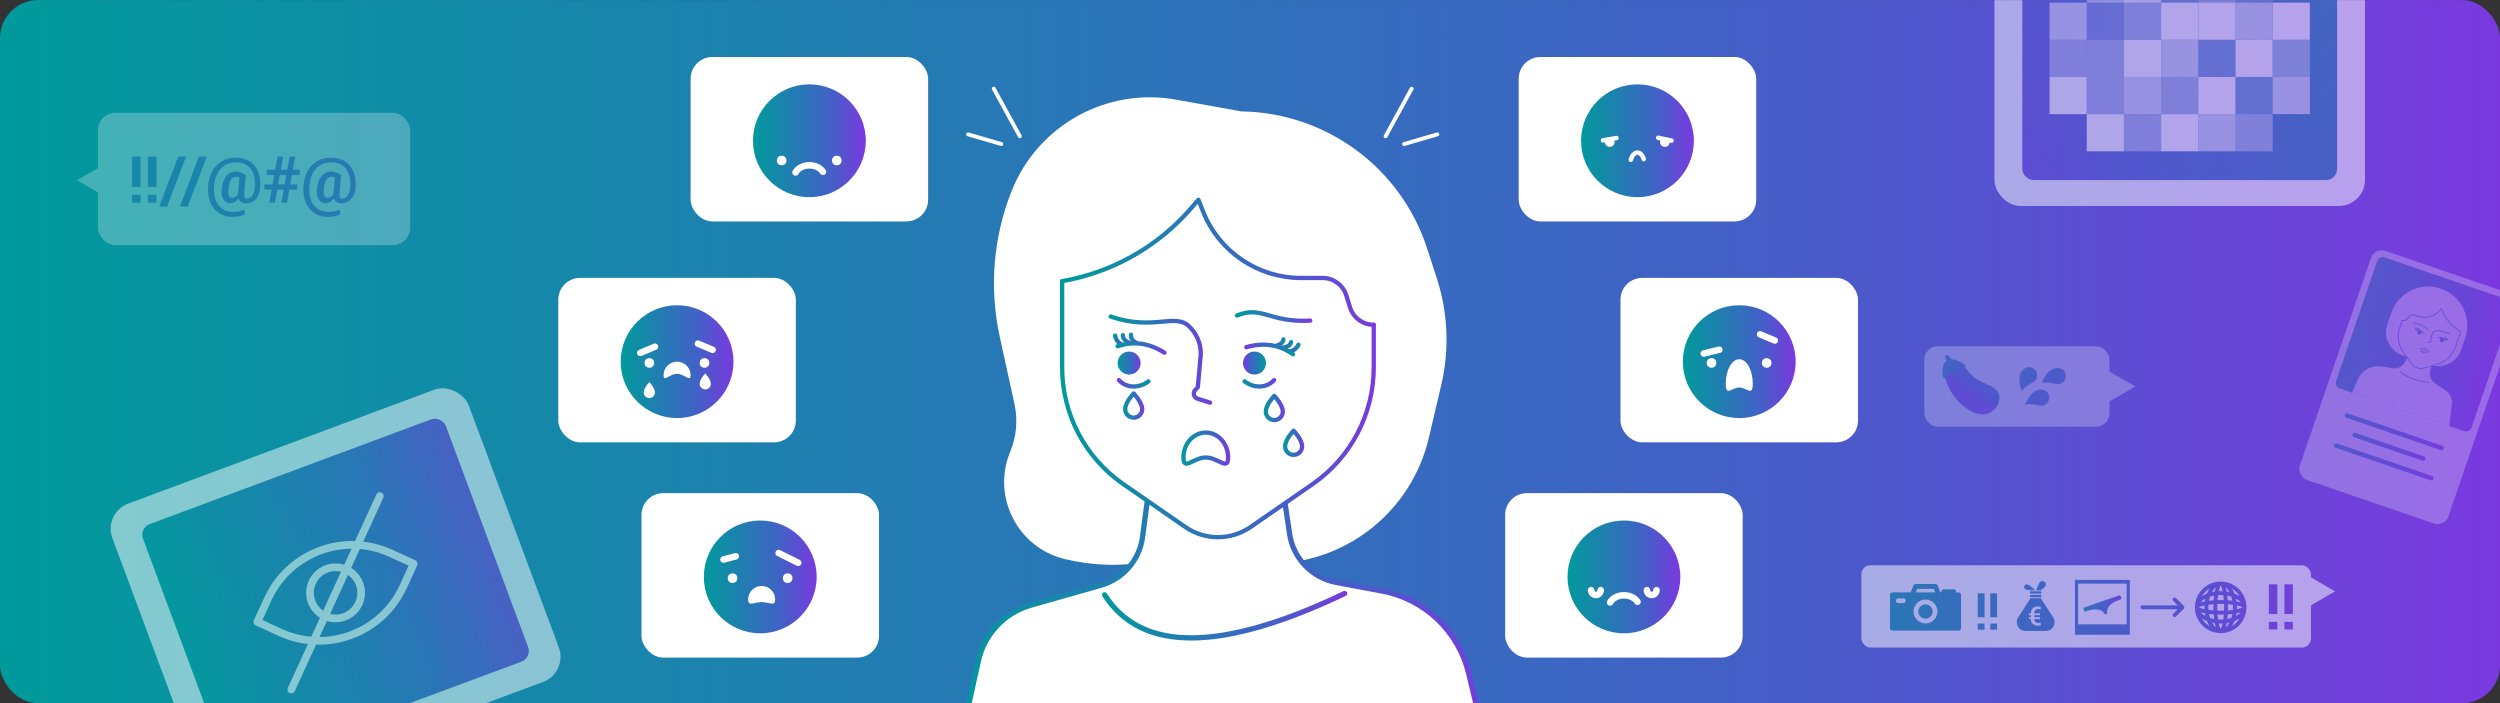 <?xml version="1.0" encoding="UTF-8"?>
<svg id="Text" xmlns="http://www.w3.org/2000/svg" xmlns:xlink="http://www.w3.org/1999/xlink" viewBox="0 0 1915.12 538.68">
  <rect x="0" y="0" width="1915.12" height="538.68" fill="#333333" stroke="none"/>
  <defs>
    <style>
      .cls-1 {
        stroke: url(#linear-gradient-42);
      }

      .cls-1, .cls-2, .cls-3, .cls-4, .cls-5, .cls-6, .cls-7, .cls-8, .cls-9, .cls-10, .cls-11, .cls-12, .cls-13, .cls-14, .cls-15, .cls-16, .cls-17, .cls-18, .cls-19, .cls-20, .cls-21, .cls-22, .cls-23, .cls-24, .cls-25, .cls-26, .cls-27, .cls-28, .cls-29, .cls-30, .cls-31, .cls-32, .cls-33, .cls-34, .cls-35, .cls-36, .cls-37, .cls-38, .cls-39, .cls-40, .cls-41, .cls-42, .cls-43, .cls-44 {
        stroke-linecap: round;
      }

      .cls-1, .cls-2, .cls-3, .cls-4, .cls-5, .cls-6, .cls-8, .cls-9, .cls-10, .cls-11, .cls-12, .cls-13, .cls-14, .cls-15, .cls-16, .cls-17, .cls-18, .cls-19, .cls-20, .cls-21, .cls-22, .cls-23, .cls-24, .cls-25, .cls-26, .cls-27, .cls-28, .cls-29, .cls-30, .cls-31, .cls-32, .cls-33, .cls-34, .cls-35, .cls-36, .cls-37, .cls-39, .cls-40, .cls-41, .cls-42, .cls-43, .cls-44 {
        fill: none;
      }

      .cls-1, .cls-2, .cls-3, .cls-4, .cls-5, .cls-7, .cls-8, .cls-9, .cls-10, .cls-11, .cls-12, .cls-13, .cls-15, .cls-16, .cls-18, .cls-19, .cls-20, .cls-21, .cls-22, .cls-23, .cls-26, .cls-28, .cls-31, .cls-32, .cls-33, .cls-34, .cls-35, .cls-36, .cls-37, .cls-38, .cls-39, .cls-42, .cls-43, .cls-44 {
        stroke-miterlimit: 10;
      }

      .cls-1, .cls-3, .cls-4, .cls-8, .cls-15, .cls-16, .cls-17, .cls-25, .cls-26, .cls-28, .cls-32, .cls-33, .cls-34, .cls-35, .cls-39, .cls-41, .cls-42 {
        stroke-width: 3.29px;
      }

      .cls-45 {
        fill: url(#linear-gradient-61);
      }

      .cls-46 {
        fill: url(#linear-gradient-65);
      }

      .cls-47 {
        fill: url(#linear-gradient-69);
      }

      .cls-48 {
        fill: url(#linear-gradient-53);
      }

      .cls-2 {
        stroke: url(#linear-gradient-19);
      }

      .cls-2, .cls-5, .cls-9, .cls-10, .cls-11, .cls-12, .cls-18, .cls-19, .cls-20, .cls-21, .cls-31, .cls-36, .cls-43, .cls-44 {
        stroke-width: .62px;
      }

      .cls-49 {
        fill: url(#linear-gradient-70);
      }

      .cls-50 {
        fill: url(#linear-gradient-60);
      }

      .cls-51 {
        fill: url(#linear-gradient-2);
      }

      .cls-52 {
        fill: url(#linear-gradient-64);
      }

      .cls-3 {
        stroke: url(#linear-gradient-37);
      }

      .cls-53 {
        fill: url(#linear-gradient-56);
      }

      .cls-4 {
        stroke: url(#linear-gradient-44);
      }

      .cls-54 {
        fill: url(#linear-gradient-68);
      }

      .cls-5 {
        stroke: url(#linear-gradient-9);
      }

      .cls-6 {
        stroke: url(#linear-gradient-25);
      }

      .cls-6, .cls-14, .cls-17, .cls-24, .cls-25, .cls-27, .cls-29, .cls-30, .cls-40, .cls-41 {
        stroke-linejoin: round;
      }

      .cls-6, .cls-30, .cls-40 {
        stroke-width: 3.46px;
      }

      .cls-55 {
        fill: url(#linear-gradient-75);
      }

      .cls-56 {
        fill: url(#linear-gradient-55);
      }

      .cls-7 {
        stroke: url(#linear-gradient-28);
      }

      .cls-7, .cls-57, .cls-58, .cls-59, .cls-60, .cls-38 {
        fill: #fff;
      }

      .cls-7, .cls-22 {
        stroke-width: 4.04px;
      }

      .cls-61 {
        fill: url(#linear-gradient-52);
      }

      .cls-8 {
        stroke: url(#linear-gradient-35);
      }

      .cls-62, .cls-59 {
        opacity: .25;
      }

      .cls-58, .cls-63 {
        opacity: .5;
      }

      .cls-64 {
        fill: url(#linear-gradient-58);
      }

      .cls-65 {
        fill: url(#linear-gradient-74);
      }

      .cls-9 {
        stroke: url(#linear-gradient-12);
      }

      .cls-66 {
        fill: url(#linear-gradient-72);
      }

      .cls-67 {
        fill: url(#linear-gradient-4);
      }

      .cls-10 {
        stroke: url(#linear-gradient-10);
      }

      .cls-11 {
        stroke: url(#linear-gradient-8);
      }

      .cls-68 {
        fill: url(#linear-gradient-76);
      }

      .cls-12 {
        stroke: url(#linear-gradient-20);
      }

      .cls-13 {
        stroke-width: 5px;
      }

      .cls-13, .cls-14, .cls-24, .cls-37 {
        stroke: #fff;
      }

      .cls-14 {
        stroke-width: 3px;
      }

      .cls-15 {
        stroke: url(#linear-gradient-45);
      }

      .cls-69 {
        fill: url(#linear-gradient-73);
      }

      .cls-16 {
        stroke: url(#linear-gradient-33);
      }

      .cls-70 {
        fill: url(#linear-gradient-71);
      }

      .cls-17 {
        stroke: url(#linear-gradient-48);
      }

      .cls-71 {
        fill: url(#linear-gradient-3);
      }

      .cls-72 {
        clip-path: url(#clippath-1);
      }

      .cls-73 {
        fill: url(#linear-gradient-5);
      }

      .cls-18 {
        stroke: url(#linear-gradient-15);
      }

      .cls-74 {
        fill: url(#linear-gradient-38);
      }

      .cls-19 {
        stroke: url(#linear-gradient-17);
      }

      .cls-20 {
        stroke: url(#linear-gradient-14);
      }

      .cls-75 {
        fill: url(#linear-gradient-54);
      }

      .cls-21 {
        stroke: url(#linear-gradient-21);
      }

      .cls-22 {
        stroke: url(#linear-gradient-49);
      }

      .cls-23 {
        stroke: url(#linear-gradient-7);
        stroke-width: .6px;
      }

      .cls-76 {
        fill: url(#linear-gradient-79);
      }

      .cls-77 {
        fill: url(#linear-gradient-78);
      }

      .cls-78 {
        fill: url(#linear-gradient-51);
      }

      .cls-24 {
        stroke-width: 5.88px;
      }

      .cls-79 {
        fill: url(#linear-gradient-66);
      }

      .cls-80 {
        fill: url(#linear-gradient-57);
      }

      .cls-81 {
        fill: url(#linear-gradient-77);
      }

      .cls-25 {
        stroke: url(#linear-gradient-47);
      }

      .cls-26 {
        stroke: url(#linear-gradient-31);
      }

      .cls-27 {
        stroke: url(#linear-gradient-43);
        stroke-width: 3.29px;
      }

      .cls-28 {
        stroke: url(#linear-gradient-29);
      }

      .cls-29 {
        stroke: url(#linear-gradient-23);
        stroke-width: .62px;
      }

      .cls-30 {
        stroke: url(#linear-gradient-26);
      }

      .cls-82 {
        fill: url(#linear-gradient-62);
      }

      .cls-60 {
        opacity: .75;
      }

      .cls-31 {
        stroke: url(#linear-gradient-18);
      }

      .cls-32 {
        stroke: url(#linear-gradient-41);
      }

      .cls-83 {
        fill: url(#linear-gradient-67);
      }

      .cls-84 {
        fill: url(#linear-gradient-50);
      }

      .cls-33 {
        stroke: url(#linear-gradient-39);
      }

      .cls-85 {
        fill: url(#linear-gradient-59);
      }

      .cls-86 {
        fill: url(#linear-gradient-11);
      }

      .cls-87 {
        fill: url(#linear-gradient-80);
      }

      .cls-34 {
        stroke: url(#linear-gradient-30);
      }

      .cls-35 {
        stroke: url(#linear-gradient-36);
      }

      .cls-36 {
        stroke: url(#linear-gradient-13);
      }

      .cls-37 {
        stroke-width: 3.43px;
      }

      .cls-38 {
        stroke: url(#linear-gradient-6);
        stroke-width: .66px;
      }

      .cls-88 {
        fill: url(#linear-gradient-81);
      }

      .cls-39 {
        stroke: url(#linear-gradient-34);
      }

      .cls-40 {
        stroke: url(#linear-gradient-27);
      }

      .cls-89 {
        fill: url(#linear-gradient-32);
      }

      .cls-41 {
        stroke: url(#linear-gradient-46);
      }

      .cls-90 {
        fill: url(#linear-gradient-16);
      }

      .cls-42 {
        stroke: url(#linear-gradient-40);
      }

      .cls-43 {
        stroke: url(#linear-gradient-22);
      }

      .cls-91 {
        fill: url(#linear-gradient);
      }

      .cls-92 {
        clip-path: url(#clippath);
      }

      .cls-93 {
        fill: url(#linear-gradient-63);
      }

      .cls-44 {
        stroke: url(#linear-gradient-24);
      }
    </style>
    <linearGradient id="linear-gradient" x1="0" y1="269.37" x2="1915.12" y2="269.37" gradientUnits="userSpaceOnUse">
      <stop offset="0" stop-color="#019a9c"/>
      <stop offset=".68" stop-color="#4161c6"/>
      <stop offset="1" stop-color="#7a39df"/>
    </linearGradient>
    <clipPath id="clippath">
      <rect class="cls-91" x="0" y=".05" width="1915.12" height="538.63" rx="29.11" ry="29.11"/>
    </clipPath>
    <linearGradient id="linear-gradient-2" x1="-327.48" y1="-148.09" x2="-79.94" y2="-148.09" gradientTransform="translate(460.77 602.23)" xlink:href="#linear-gradient"/>
    <linearGradient id="linear-gradient-3" x1="840.08" y1="-25.31" x2="1228.46" y2="99.72" gradientTransform="translate(2717.13) rotate(-180) scale(1 -1)" xlink:href="#linear-gradient"/>
    <linearGradient id="linear-gradient-4" x1="2293.97" y1="211.17" x2="2403.7" y2="211.17" gradientTransform="translate(-491.7 52.65)" xlink:href="#linear-gradient"/>
    <linearGradient id="linear-gradient-5" x1="2293.97" y1="211.17" x2="2403.7" y2="211.17" gradientTransform="translate(-491.7 52.65)" xlink:href="#linear-gradient"/>
    <clipPath id="clippath-1">
      <rect class="cls-73" x="1802.28" y="210.77" width="109.72" height="106.11" rx="4.46" ry="4.46" transform="translate(185.78 -587.72) rotate(18.91)"/>
    </clipPath>
    <linearGradient id="linear-gradient-6" x1="2306.8" y1="248.17" x2="2390.87" y2="248.17" gradientTransform="translate(-296.44 -697.28) rotate(18.91)" xlink:href="#linear-gradient"/>
    <linearGradient id="linear-gradient-7" x1="2337.64" y1="237.95" x2="2362.1" y2="237.95" gradientTransform="translate(-296.44 -697.28) rotate(18.91)" gradientUnits="userSpaceOnUse">
      <stop offset="0" stop-color="#7a39df"/>
      <stop offset=".32" stop-color="#4161c6"/>
      <stop offset="1" stop-color="#019a9c"/>
    </linearGradient>
    <linearGradient id="linear-gradient-8" x1="5660.02" y1="201.98" x2="5661.88" y2="201.98" gradientTransform="translate(7295.14 1903.84) rotate(-161.09) scale(1 -1)" xlink:href="#linear-gradient"/>
    <linearGradient id="linear-gradient-9" x1="5661.13" y1="201.67" x2="5662.81" y2="201.67" gradientTransform="translate(7295.14 1903.84) rotate(-161.09) scale(1 -1)" xlink:href="#linear-gradient"/>
    <linearGradient id="linear-gradient-10" x1="5981.02" y1="-214.72" x2="5982.7" y2="-214.72" gradientTransform="translate(7659.02 1790.16) rotate(-167.23) scale(1 -1)" xlink:href="#linear-gradient"/>
    <linearGradient id="linear-gradient-11" x1="5662.65" y1="203.64" x2="5665.99" y2="203.64" gradientTransform="translate(7295.14 1903.84) rotate(-161.09) scale(1 -1)" xlink:href="#linear-gradient"/>
    <linearGradient id="linear-gradient-12" x1="5660.59" y1="202.46" x2="5668.06" y2="202.46" gradientTransform="translate(7295.14 1903.84) rotate(-161.09) scale(1 -1)" xlink:href="#linear-gradient"/>
    <linearGradient id="linear-gradient-13" x1="-1906.32" y1="201.98" x2="-1904.46" y2="201.98" gradientTransform="translate(3718.75 678.45) rotate(18.91)" xlink:href="#linear-gradient"/>
    <linearGradient id="linear-gradient-14" x1="-1905.21" y1="201.67" x2="-1903.53" y2="201.67" gradientTransform="translate(3718.75 678.45) rotate(18.91)" xlink:href="#linear-gradient"/>
    <linearGradient id="linear-gradient-15" x1="-1541.83" y1="595.39" x2="-1540.15" y2="595.39" gradientTransform="translate(3501.04 365.51) rotate(25.06)" xlink:href="#linear-gradient"/>
    <linearGradient id="linear-gradient-16" x1="-1903.69" y1="203.64" x2="-1900.35" y2="203.64" gradientTransform="translate(3718.75 678.45) rotate(18.91)" xlink:href="#linear-gradient"/>
    <linearGradient id="linear-gradient-17" x1="-1905.75" y1="202.46" x2="-1898.28" y2="202.46" gradientTransform="translate(3718.75 678.45) rotate(18.91)" xlink:href="#linear-gradient"/>
    <linearGradient id="linear-gradient-18" x1="5659.7" y1="202.85" x2="5674.52" y2="202.85" gradientTransform="translate(7295.14 1903.84) rotate(-161.09) scale(1 -1)" xlink:href="#linear-gradient"/>
    <linearGradient id="linear-gradient-19" x1="5677.03" y1="198.5" x2="5689.54" y2="198.5" gradientTransform="translate(7295.14 1903.84) rotate(-161.09) scale(1 -1)" xlink:href="#linear-gradient"/>
    <linearGradient id="linear-gradient-20" x1="-1971" y1="214.79" x2="-1963.27" y2="214.79" gradientTransform="translate(3788.01 702.18) rotate(18.91)" xlink:href="#linear-gradient"/>
    <linearGradient id="linear-gradient-21" x1="5673.42" y1="215.87" x2="5675.33" y2="215.87" gradientTransform="translate(7295.14 1903.84) rotate(-161.09) scale(1 -1)" xlink:href="#linear-gradient"/>
    <linearGradient id="linear-gradient-22" x1="5671.67" y1="216.81" x2="5677.34" y2="216.81" gradientTransform="translate(7295.14 1903.84) rotate(-161.09) scale(1 -1)" xlink:href="#linear-gradient"/>
    <linearGradient id="linear-gradient-23" x1="5652.44" y1="190.06" x2="5698.25" y2="190.06" gradientTransform="translate(7295.14 1903.84) rotate(-161.09) scale(1 -1)" xlink:href="#linear-gradient"/>
    <linearGradient id="linear-gradient-24" x1="5652.44" y1="211.36" x2="5698.25" y2="211.36" gradientTransform="translate(7295.14 1903.84) rotate(-161.09) scale(1 -1)" xlink:href="#linear-gradient"/>
    <linearGradient id="linear-gradient-25" x1="2308.61" y1="281.94" x2="2388.77" y2="281.94" gradientTransform="translate(-296.44 -697.28) rotate(18.91)" xlink:href="#linear-gradient"/>
    <linearGradient id="linear-gradient-26" x1="2308.61" y1="306.38" x2="2388.77" y2="306.38" gradientTransform="translate(-296.44 -697.28) rotate(18.91)" xlink:href="#linear-gradient"/>
    <linearGradient id="linear-gradient-27" x1="2319.21" y1="294.16" x2="2378.16" y2="294.16" gradientTransform="translate(-296.44 -697.28) rotate(18.91)" xlink:href="#linear-gradient"/>
    <linearGradient id="linear-gradient-28" x1="712.18" y1="510.99" x2="1153.82" y2="510.99" xlink:href="#linear-gradient"/>
    <linearGradient id="linear-gradient-29" x1="971.84" y1="295.05" x2="981.66" y2="295.05" gradientTransform="translate(-70.42 -164.73) rotate(7.83)" xlink:href="#linear-gradient"/>
    <linearGradient id="linear-gradient-30" x1="977.71" y1="293.37" x2="986.59" y2="293.37" gradientTransform="translate(-70.42 -164.73) rotate(7.83)" xlink:href="#linear-gradient"/>
    <linearGradient id="linear-gradient-31" x1="1338.93" y1="376.27" x2="1347.81" y2="376.27" gradientTransform="translate(-344.24 -429.98) rotate(13.97)" xlink:href="#linear-gradient"/>
    <linearGradient id="linear-gradient-32" x1="856.15" y1="278.12" x2="873.78" y2="278.12" xlink:href="#linear-gradient"/>
    <linearGradient id="linear-gradient-33" x1="974.85" y1="297.59" x2="1014.31" y2="297.59" gradientTransform="translate(-70.42 -164.73) rotate(7.83)" xlink:href="#linear-gradient"/>
    <linearGradient id="linear-gradient-34" x1="2541.51" y1="363.02" x2="2567.21" y2="363.02" gradientTransform="translate(3444.89 431.8) rotate(174.99)" xlink:href="#linear-gradient"/>
    <linearGradient id="linear-gradient-35" x1="2653.44" y1="292.7" x2="2663.26" y2="292.7" gradientTransform="translate(3663.12 376.87) rotate(-171.36) scale(1 -1)" xlink:href="#linear-gradient"/>
    <linearGradient id="linear-gradient-36" x1="2659.31" y1="291.03" x2="2668.19" y2="291.03" gradientTransform="translate(3663.12 376.87) rotate(-171.36) scale(1 -1)" xlink:href="#linear-gradient"/>
    <linearGradient id="linear-gradient-37" x1="3010.62" y1="193.89" x2="3019.5" y2="193.89" gradientTransform="translate(4000.9 200.15) rotate(-177.5) scale(1 -1)" xlink:href="#linear-gradient"/>
    <linearGradient id="linear-gradient-38" x1="2810.66" y1="278.12" x2="2828.3" y2="278.12" gradientTransform="translate(3780.49) rotate(-180) scale(1 -1)" xlink:href="#linear-gradient"/>
    <linearGradient id="linear-gradient-39" x1="2656.45" y1="295.24" x2="2695.92" y2="295.24" gradientTransform="translate(3663.12 376.87) rotate(-171.36) scale(1 -1)" xlink:href="#linear-gradient"/>
    <linearGradient id="linear-gradient-40" x1="2620.09" y1="369.9" x2="2645.79" y2="369.9" gradientTransform="translate(-1690.6 431.8) rotate(5.01) scale(1 -1)" xlink:href="#linear-gradient"/>
    <linearGradient id="linear-gradient-41" x1="849.21" y1="275.47" x2="928.6" y2="275.47" xlink:href="#linear-gradient"/>
    <linearGradient id="linear-gradient-42" x1="945.99" y1="242.49" x2="1005.36" y2="242.49" xlink:href="#linear-gradient"/>
    <linearGradient id="linear-gradient-43" x1="812" y1="200.91" x2="1053.99" y2="200.91" xlink:href="#linear-gradient"/>
    <linearGradient id="linear-gradient-44" x1="812" y1="313.43" x2="1053.99" y2="313.43" xlink:href="#linear-gradient"/>
    <linearGradient id="linear-gradient-45" x1="904.93" y1="343.26" x2="942.45" y2="343.26" xlink:href="#linear-gradient"/>
    <linearGradient id="linear-gradient-46" x1="968.02" y1="312.51" x2="984.33" y2="312.51" xlink:href="#linear-gradient"/>
    <linearGradient id="linear-gradient-47" x1="982.81" y1="339.18" x2="999.13" y2="339.18" xlink:href="#linear-gradient"/>
    <linearGradient id="linear-gradient-48" x1="860.3" y1="310.68" x2="876.62" y2="310.68" xlink:href="#linear-gradient"/>
    <linearGradient id="linear-gradient-49" x1="844.17" y1="471.66" x2="1032.04" y2="471.66" xlink:href="#linear-gradient"/>
    <linearGradient id="linear-gradient-50" x1="576.81" y1="107.83" x2="663.23" y2="107.83" xlink:href="#linear-gradient"/>
    <linearGradient id="linear-gradient-51" x1="1211.16" y1="107.83" x2="1297.58" y2="107.83" xlink:href="#linear-gradient"/>
    <linearGradient id="linear-gradient-52" x1="539.18" y1="441.94" x2="625.6" y2="441.94" xlink:href="#linear-gradient"/>
    <linearGradient id="linear-gradient-53" x1="475.45" y1="277.05" x2="561.88" y2="277.05" xlink:href="#linear-gradient"/>
    <linearGradient id="linear-gradient-54" x1="1289.14" y1="277.05" x2="1375.56" y2="277.05" xlink:href="#linear-gradient"/>
    <linearGradient id="linear-gradient-55" x1="1200.79" y1="441.94" x2="1287.21" y2="441.94" xlink:href="#linear-gradient"/>
    <linearGradient id="linear-gradient-56" x1="1429.1" y1="465.24" x2="1766.33" y2="465.24" xlink:href="#linear-gradient"/>
    <linearGradient id="linear-gradient-57" x1="1429.1" y1="465.24" x2="1766.33" y2="465.24" xlink:href="#linear-gradient"/>
    <linearGradient id="linear-gradient-58" x1="1429.1" y1="468.44" x2="1766.33" y2="468.44" xlink:href="#linear-gradient"/>
    <linearGradient id="linear-gradient-59" x1="1429.1" y1="468.44" x2="1766.33" y2="468.44" xlink:href="#linear-gradient"/>
    <linearGradient id="linear-gradient-60" x1="1429.1" y1="464.9" x2="1766.33" y2="464.9" xlink:href="#linear-gradient"/>
    <linearGradient id="linear-gradient-61" x1="1429.1" y1="464.9" x2="1766.33" y2="464.9" xlink:href="#linear-gradient"/>
    <linearGradient id="linear-gradient-62" x1="1429.1" y1="465.24" x2="1766.33" y2="465.24" xlink:href="#linear-gradient"/>
    <linearGradient id="linear-gradient-63" x1="1429.1" y1="465.24" x2="1766.33" y2="465.24" xlink:href="#linear-gradient"/>
    <linearGradient id="linear-gradient-64" x1="1431.77" y1="470.79" x2="1758.38" y2="470.79" xlink:href="#linear-gradient"/>
    <linearGradient id="linear-gradient-65" x1="1519.91" y1="456.59" x2="1620.99" y2="456.59" xlink:href="#linear-gradient"/>
    <linearGradient id="linear-gradient-66" x1="1519.91" y1="453.87" x2="1620.99" y2="453.87" xlink:href="#linear-gradient"/>
    <linearGradient id="linear-gradient-67" x1="1530" y1="448.71" x2="1615.61" y2="448.71" xlink:href="#linear-gradient"/>
    <linearGradient id="linear-gradient-68" x1="-921.58" y1="449.96" x2="-823.97" y2="449.96" gradientTransform="translate(671.47) rotate(-180) scale(1 -1)" xlink:href="#linear-gradient"/>
    <linearGradient id="linear-gradient-69" x1="924.85" y1="745.04" x2="954.94" y2="745.04" gradientTransform="translate(480.41 67.2) rotate(-19)" xlink:href="#linear-gradient"/>
    <linearGradient id="linear-gradient-70" x1="67.33" y1="137.57" x2="286.26" y2="137.57" gradientUnits="userSpaceOnUse">
      <stop offset="0" stop-color="#4161c6"/>
      <stop offset="1" stop-color="#7a39df"/>
    </linearGradient>
    <linearGradient id="linear-gradient-71" x1="67.33" x2="286.26" xlink:href="#linear-gradient-70"/>
    <linearGradient id="linear-gradient-72" x1="67.33" y1="139.08" x2="286.26" y2="139.08" xlink:href="#linear-gradient-70"/>
    <linearGradient id="linear-gradient-73" x1="67.33" y1="139.08" x2="286.26" y2="139.08" xlink:href="#linear-gradient-70"/>
    <linearGradient id="linear-gradient-74" x1="67.33" y1="143.47" x2="286.26" y2="143.47" xlink:href="#linear-gradient-70"/>
    <linearGradient id="linear-gradient-75" x1="67.33" x2="286.26" xlink:href="#linear-gradient-70"/>
    <linearGradient id="linear-gradient-76" x1="67.33" y1="143.47" x2="286.26" y2="143.47" xlink:href="#linear-gradient-70"/>
    <linearGradient id="linear-gradient-77" x1="1526.03" y1="276.38" x2="1506.86" y2="300.74" xlink:href="#linear-gradient"/>
    <linearGradient id="linear-gradient-78" x1="1485.18" y1="277.05" x2="1520.99" y2="299.15" xlink:href="#linear-gradient"/>
    <linearGradient id="linear-gradient-79" x1="1559.17" y1="268.1" x2="1594.85" y2="323.74" xlink:href="#linear-gradient"/>
    <linearGradient id="linear-gradient-80" x1="1544.75" y1="277.34" x2="1580.43" y2="332.99" xlink:href="#linear-gradient"/>
    <linearGradient id="linear-gradient-81" x1="1542.66" y1="278.69" x2="1578.33" y2="334.33" xlink:href="#linear-gradient"/>
  </defs>
  <g>
    <rect class="cls-91" x="0" y=".05" width="1915.12" height="538.63" rx="29.11" ry="29.11"/>
    <g class="cls-92">
      <g class="cls-63">
        <rect class="cls-57" x="111.39" y="334.7" width="291.34" height="238.88" rx="20.54" ry="20.54" transform="translate(656.38 790.1) rotate(159.59)"/>
        <rect class="cls-51" x="133.29" y="355.1" width="247.55" height="198.08" rx="8.68" ry="8.68" transform="translate(-142.26 118.18) rotate(-20.41)"/>
        <g>
          <path class="cls-24" d="M282.98,408.96h19.27v19.27c0,39.24-31.86,71.1-71.1,71.1h-19.27v-19.27c0-39.24,31.86-71.1,71.1-71.1Z" transform="translate(212.26 -65.78) rotate(24.59)"/>
          <circle class="cls-24" cx="257.06" cy="454.14" r="19.6"/>
          <line class="cls-24" x1="223.16" y1="528.23" x2="290.96" y2="380.05"/>
        </g>
      </g>
      <g class="cls-63">
        <g>
          <rect class="cls-57" x="1527.83" y="-74.95" width="283.87" height="232.75" rx="20.01" ry="20.01" transform="translate(3339.52 82.85) rotate(-180)"/>
          <polygon class="cls-57" points="1833.03 -19.53 1790.36 5.11 1790.36 -44.17 1833.03 -19.53"/>
          <rect class="cls-71" x="1549.16" y="-55.08" width="241.19" height="193" rx="8.46" ry="8.46"/>
        </g>
        <g>
          <rect class="cls-59" x="1712.48" y="-26.5" width="28.48" height="28.48" transform="translate(3453.45 -24.51) rotate(-180)"/>
          <rect class="cls-58" x="1684" y="-26.5" width="28.48" height="28.48" transform="translate(3396.49 -24.51) rotate(-180)"/>
          <rect class="cls-59" x="1655.52" y="-26.5" width="28.48" height="28.48" transform="translate(3339.52 -24.51) rotate(-180)"/>
          <rect class="cls-57" x="1627.04" y="-26.5" width="28.48" height="28.48" transform="translate(3282.55 -24.51) rotate(-180)"/>
          <rect class="cls-60" x="1598.55" y="-26.5" width="28.48" height="28.48" transform="translate(3225.59 -24.51) rotate(-180)"/>
          <rect class="cls-60" x="1712.48" y="1.99" width="28.48" height="28.48" transform="translate(3453.45 32.46) rotate(-180)"/>
          <rect class="cls-57" x="1684" y="1.99" width="28.48" height="28.48" transform="translate(3396.49 32.46) rotate(-180)"/>
          <rect class="cls-57" x="1655.52" y="1.99" width="28.48" height="28.48" transform="translate(3339.52 32.46) rotate(-180)"/>
          <rect class="cls-58" x="1627.04" y="1.99" width="28.48" height="28.48" transform="translate(3282.55 32.46) rotate(-180)"/>
          <rect class="cls-59" x="1598.55" y="1.99" width="28.48" height="28.48" transform="translate(3225.59 32.46) rotate(-180)"/>
          <rect class="cls-57" x="1712.48" y="30.47" width="28.48" height="28.48" transform="translate(3453.45 89.42) rotate(-180)"/>
          <rect class="cls-59" x="1684" y="30.47" width="28.48" height="28.48" transform="translate(3396.49 89.42) rotate(-180)"/>
          <rect class="cls-60" x="1655.52" y="30.47" width="28.48" height="28.48" transform="translate(3339.52 89.42) rotate(-180)"/>
          <rect class="cls-57" x="1627.04" y="30.47" width="28.48" height="28.48" transform="translate(3282.55 89.42) rotate(-180)"/>
          <rect class="cls-58" x="1598.55" y="30.47" width="28.48" height="28.48" transform="translate(3225.59 89.42) rotate(-180)"/>
          <rect class="cls-59" x="1712.48" y="58.95" width="28.48" height="28.48" transform="translate(3453.45 146.39) rotate(-180)"/>
          <rect class="cls-57" x="1684" y="58.95" width="28.48" height="28.48" transform="translate(3396.49 146.39) rotate(-180)"/>
          <rect class="cls-58" x="1655.52" y="58.95" width="28.48" height="28.48" transform="translate(3339.52 146.39) rotate(-180)"/>
          <rect class="cls-60" x="1627.04" y="58.95" width="28.48" height="28.48" transform="translate(3282.55 146.39) rotate(-180)"/>
          <rect class="cls-58" x="1598.55" y="58.95" width="28.48" height="28.48" transform="translate(3225.59 146.39) rotate(-180)"/>
          <rect class="cls-60" x="1740.97" y="58.95" width="28.48" height="28.48"/>
          <rect class="cls-58" x="1740.97" y="30.47" width="28.48" height="28.48"/>
          <rect class="cls-57" x="1740.97" y="1.99" width="28.48" height="28.48"/>
          <rect class="cls-60" x="1570.07" y="1.99" width="28.48" height="28.48" transform="translate(3168.62 32.46) rotate(-180)"/>
          <rect class="cls-58" x="1570.07" y="30.47" width="28.48" height="28.48" transform="translate(3168.62 89.42) rotate(-180)"/>
          <rect class="cls-57" x="1570.07" y="58.95" width="28.48" height="28.48" transform="translate(3168.62 146.39) rotate(-180)"/>
          <rect class="cls-58" x="1712.48" y="87.44" width="28.48" height="28.48" transform="translate(3453.45 203.35) rotate(-180)"/>
          <rect class="cls-60" x="1684" y="87.44" width="28.48" height="28.48" transform="translate(3396.49 203.35) rotate(-180)"/>
          <rect class="cls-57" x="1655.52" y="87.44" width="28.48" height="28.48" transform="translate(3339.52 203.35) rotate(-180)"/>
          <rect class="cls-58" x="1627.04" y="87.44" width="28.48" height="28.48" transform="translate(3282.55 203.35) rotate(-180)"/>
          <rect class="cls-57" x="1598.55" y="87.44" width="28.48" height="28.48" transform="translate(3225.59 203.35) rotate(-180)"/>
        </g>
      </g>
      <g class="cls-62">
        <rect class="cls-57" x="1785.73" y="203.95" width="120.29" height="185.5" rx="8.65" ry="8.65" transform="translate(195.83 -582.29) rotate(18.91)"/>
        <g>
          <rect class="cls-67" x="1802.28" y="210.77" width="109.72" height="106.11" rx="4.46" ry="4.46" transform="translate(185.78 -587.72) rotate(18.91)"/>
          <g class="cls-72">
            <g>
              <path class="cls-57" d="M1861.48,279.47l-20.89-7.16c-9.86-3.38-15.11-14.11-11.73-23.97l2.96-8.63c5.35-15.63,22.36-23.95,37.99-18.6h0c15.63,5.35,23.95,22.36,18.6,37.99l-2.96,8.63c-3.38,9.86-14.11,15.11-23.97,11.73Z"/>
              <g>
                <path class="cls-38" d="M1875.11,340.05l3.46-30.7c.45-3.97-1.32-7.86-4.6-10.14l-8.65-6.01c-2.75-1.91-4.11-5.28-3.44-8.56l2.08-10.33-17.45-5.98-4.65,8.98c-1.65,3.18-5.13,4.97-8.68,4.45l-9.3-1.36c-7.44-1.09-14.68,2.91-17.73,9.78l-9.49,21.42"/>
                <path class="cls-23" d="M1838.5,284.6c6.64,5.15,14.12,7.87,22.42,8.16"/>
              </g>
              <g>
                <path class="cls-57" d="M1856.63,281.91l10.5-2.96c6.5-1.83,11.69-6.75,13.89-13.14l4.06-11.84c3.42-9.98-1.9-20.84-11.87-24.25l-6.62-2.27c-9.98-3.42-20.84,1.9-24.25,11.87l-4.06,11.84c-2.19,6.39-1.1,13.46,2.91,18.89l6.48,8.78c2.06,2.79,5.64,4.02,8.98,3.08Z"/>
                <g>
                  <path class="cls-11" d="M1875.12,259.65c-.38.52-.9.77-1.55.72"/>
                  <path class="cls-5" d="M1874.14,259.09c-.17.46-.77.62-1.32.58"/>
                  <path class="cls-10" d="M1873.12,258.5c-.12.48-.7.7-1.25.72"/>
                  <circle class="cls-86" cx="1870.62" cy="260.48" r="1.67"/>
                  <path class="cls-9" d="M1874.1,260.87c-1.75-1.79-3.93-2.47-6.48-2.22"/>
                </g>
                <g>
                  <path class="cls-36" d="M1850.36,251.17c-.01.64.24,1.16.79,1.52"/>
                  <path class="cls-20" d="M1851.48,251.32c-.15.47.23.96.68,1.27"/>
                  <path class="cls-18" d="M1852.65,251.49c-.2.45.12.98.54,1.34"/>
                  <circle class="cls-90" cx="1853.41" cy="254.59" r="1.67"/>
                  <path class="cls-19" d="M1850.42,252.76c2.48-.34,4.62.46,6.48,2.22"/>
                </g>
                <path class="cls-31" d="M1859.6,262.16l1.89.05c.59.02.99-.6.73-1.13l-.22-.46,1.13-4.62c1.27-4.02,5.74-2.84,13.74-.49"/>
                <path class="cls-2" d="M1859.75,252.04c-2.9-2.57-6.65-4.01-10.94-4.72"/>
                <path class="cls-12" d="M1860.65,269.44c-1.63-.19-1.37-2.37-3.05-2.08-1.12-1.23-2.28.63-3.68-.23"/>
                <path class="cls-21" d="M1857.76,268.96c-.42-.04-.83-.14-1.23-.39"/>
                <path class="cls-43" d="M1859.23,270.08c-1.07.59-3.89-.12-4.81-1.51"/>
                <path class="cls-29" d="M1885.08,253.98h0c-6.49-3.56-11.55-9.27-14.3-16.14l-.57-1.44h0s-1.2,1.4-1.2,1.4c-4.07,4.75-10.63,6.54-16.55,4.51l-2.96-1.02c-1.49-.51-3.14,0-4.07,1.28l-1.08,1.47c-.93,1.27-2.58,1.79-4.07,1.28h0"/>
                <path class="cls-44" d="M1840.27,245.32l-2,5.85c-2.19,6.39-1.1,13.46,2.91,18.89l6.48,8.78c2.06,2.79,5.64,4.02,8.98,3.08l10.5-2.96c6.5-1.83,11.69-6.75,13.89-13.14l4.06-11.84"/>
              </g>
            </g>
          </g>
        </g>
        <g>
          <line class="cls-6" x1="1797.78" y1="318.3" x2="1870.34" y2="343.16"/>
          <line class="cls-30" x1="1789.86" y1="341.41" x2="1862.42" y2="366.28"/>
          <line class="cls-40" x1="1803.85" y1="333.29" x2="1856.35" y2="351.28"/>
        </g>
      </g>
      <g>
        <path class="cls-57" d="M893.82,427.56l-11.62,2.26c-22.05,4.28-44.77,3.75-66.6-1.56h0c-36.22-8.81-56.02-47.89-41.7-82.31h0c4.78-11.47,5.91-24.14,3.26-36.28l-11.32-51.83c-8.11-37.12-5-75.81,8.95-111.15h0c19.94-50.55,72.79-79.99,126.26-70.34l49.78,8.98h0c65.05.9,122.31,43.12,142.41,104.99l7.44,22.89c8.58,26.42,9.75,54.68,3.4,81.71l-9.54,40.55c-13.27,56.41-63.6,96.29-121.56,96.29h0l-33.59-5.13c-15.13-2.31-30.54-2-45.56.92Z"/>
        <path class="cls-7" d="M714.2,665.8l35.27-159.45c4.56-20.6,20.05-37.04,40.34-42.81l53.54-15.22c17.04-4.84,29.57-19.35,31.89-36.92l7.28-55.22h97.52l7.86,52.86c2.78,18.73,17.14,33.64,35.76,37.13l34.99,6.55c32.68,6.12,58.71,30.88,66.45,63.22l26.7,111.57"/>
        <g>
          <path class="cls-57" d="M907.94,403.67l-47.4-32.78c-29.36-20.3-46.89-53.73-46.89-89.43v-66.08c0-55.7,45.16-100.86,100.86-100.86h36.98c55.7,0,100.86,45.16,100.86,100.86v66.08c0,35.7-17.52,69.12-46.89,89.43l-47.4,32.78c-15.08,10.43-35.04,10.43-50.12,0Z"/>
          <g>
            <path class="cls-28" d="M854.23,257.06c.58,3.36,2.41,5.75,5.62,7.09"/>
            <path class="cls-34" d="M860.2,256.74c-.28,2.59,2.16,4.77,4.83,5.89"/>
            <path class="cls-26" d="M866.42,256.39c-.56,2.54,1.64,4.97,4.17,6.37"/>
            <circle class="cls-89" cx="864.96" cy="278.12" r="8.82"/>
            <path class="cls-16" d="M856.15,265.24c12.49-4.27,24.41-2.31,35.83,4.93"/>
          </g>
          <path class="cls-39" d="M879.75,292.14c-7.22,5.57-17.08,5.2-22.57-.96"/>
          <g>
            <path class="cls-8" d="M994.67,264.1c-1.51,3.05-3.94,4.83-7.39,5.2"/>
            <path class="cls-35" d="M989.03,262.1c-.46,2.56-3.43,3.96-6.3,4.28"/>
            <path class="cls-3" d="M983.17,260c-.18,2.6-2.98,4.3-5.81,4.93"/>
            <circle class="cls-74" cx="961.01" cy="278.12" r="8.82"/>
            <path class="cls-33" d="M990.51,271.4c-10.77-7.64-22.75-9.13-35.76-5.44"/>
            <path class="cls-42" d="M953.42,292.14c7.22,5.57,17.08,5.2,22.57-.96"/>
          </g>
          <path class="cls-32" d="M926.96,308.44l-9.53-2.98c-2.97-.93-3.91-4.66-1.74-6.89l1.89-1.94,2.26-25.04c.2-8.23-2.97-16.08-9.29-21.91-10.77-9.93-27.51,3.94-59.69-7.2"/>
          <path class="cls-1" d="M947.63,241.68c18.91-7.84,25,5.65,56.07,3.94"/>
          <path class="cls-27" d="M813.65,215.38h0c38.54-6.67,73.56-26.53,99.07-56.17l5.33-6.19h0s3.59,9.04,3.59,9.04c12.21,30.72,41.92,50.88,74.97,50.88h16.54c8.32,0,15.67,5.4,18.16,13.34l2.88,9.19c2.48,7.94,9.84,13.34,18.16,13.34h0"/>
          <path class="cls-4" d="M1052.35,248.8v32.66c0,35.7-17.52,69.12-46.89,89.43l-47.4,32.78c-15.08,10.43-35.04,10.43-50.12,0l-47.4-32.78c-29.36-20.3-46.89-53.73-46.89-89.43v-66.08"/>
        </g>
        <path class="cls-15" d="M940.8,350.46c0,10.55-7.66,0-17.11,0s-17.11,10.55-17.11,0,7.66-19.1,17.11-19.1,17.11,8.55,17.11,19.1Z"/>
        <path class="cls-41" d="M982.69,315.27c0,3.6-2.91,6.51-6.51,6.51s-6.51-2.91-6.51-6.51c0-5.39,6.51-12.02,6.51-12.02,0,0,6.51,6.87,6.51,12.02Z"/>
        <path class="cls-25" d="M997.48,341.94c0,3.6-2.91,6.51-6.51,6.51s-6.51-2.91-6.51-6.51c0-5.39,6.51-12.02,6.51-12.02,0,0,6.51,6.87,6.51,12.02Z"/>
        <path class="cls-17" d="M874.97,313.43c0,3.6-2.91,6.51-6.51,6.51s-6.51-2.91-6.51-6.51c0-5.39,6.51-12.02,6.51-12.02,0,0,6.51,6.87,6.51,12.02Z"/>
        <path class="cls-22" d="M846.19,455.69c28.31,44.58,90,43.68,183.84-1.02"/>
      </g>
    </g>
  </g>
  <g>
    <rect class="cls-57" x="529.04" y="43.66" width="181.96" height="125.97" rx="16.67" ry="16.67" transform="translate(1240.04 213.29) rotate(-180)"/>
    <g>
      <circle class="cls-84" cx="620.02" cy="107.83" r="43.21"/>
      <circle class="cls-57" cx="598.78" cy="122.94" r="3.68"/>
      <circle class="cls-57" cx="641.03" cy="122.94" r="3.68"/>
      <path class="cls-13" d="M609.42,132.1c1.74-3.21,5.85-5.47,10.64-5.47,4.54,0,8.46,2.02,10.34,4.97"/>
    </g>
  </g>
  <g>
    <rect class="cls-57" x="1163.39" y="43.66" width="181.96" height="125.97" rx="16.67" ry="16.67" transform="translate(2508.74 213.29) rotate(-180)"/>
    <g>
      <circle class="cls-78" cx="1254.37" cy="107.83" r="43.21"/>
      <circle class="cls-57" cx="1233.14" cy="108.81" r="3.68"/>
      <circle class="cls-57" cx="1275.38" cy="108.81" r="3.68"/>
      <path class="cls-37" d="M1249.31,122.38c.82-3.21,2.76-5.47,5.01-5.47,2.14,0,3.99,2.02,4.87,4.97"/>
    </g>
    <line class="cls-37" x1="1227.98" y1="107.56" x2="1238.29" y2="105.73"/>
    <line class="cls-37" x1="1280.5" y1="107.75" x2="1270.26" y2="105.55"/>
  </g>
  <g>
    <rect class="cls-57" x="491.41" y="377.78" width="181.96" height="125.97" rx="16.67" ry="16.67" transform="translate(1164.78 881.52) rotate(-180)"/>
    <g>
      <circle class="cls-61" cx="582.39" cy="441.94" r="43.21"/>
      <circle class="cls-57" cx="561.16" cy="442.92" r="3.68"/>
      <circle class="cls-57" cx="603.4" cy="442.92" r="3.68"/>
      <path class="cls-57" d="M593.81,459.22c0,5.72-4.63,2.01-10.35,2.01s-10.35,3.7-10.35-2.01,4.63-10.35,10.35-10.35,10.35,4.63,10.35,10.35Z"/>
      <line class="cls-13" x1="554.2" y1="428.64" x2="563.63" y2="426.14"/>
      <line class="cls-13" x1="596.49" y1="423.67" x2="611.47" y2="431.12"/>
    </g>
  </g>
  <g>
    <rect class="cls-57" x="427.69" y="212.88" width="181.96" height="125.97" rx="16.67" ry="16.67" transform="translate(1037.33 551.73) rotate(-180)"/>
    <g>
      <circle class="cls-48" cx="518.67" cy="277.05" r="43.21"/>
      <circle class="cls-57" cx="497.43" cy="278.03" r="3.68"/>
      <circle class="cls-57" cx="539.67" cy="278.03" r="3.68"/>
      <path class="cls-57" d="M529.02,287.4c0,5.72-4.63-1.03-10.35-1.03s-10.35,6.74-10.35,1.03,4.63-10.35,10.35-10.35,10.35,4.63,10.35,10.35Z"/>
      <line class="cls-13" x1="490.46" y1="270.33" x2="501.73" y2="265.61"/>
      <line class="cls-13" x1="545.89" y1="267.97" x2="534.62" y2="263.24"/>
      <path class="cls-57" d="M501.73,300.64c0,2.38-1.93,4.3-4.3,4.3s-4.3-1.93-4.3-4.3c0-3.56,4.3-7.95,4.3-7.95,0,0,4.3,4.54,4.3,7.95Z"/>
      <path class="cls-57" d="M544.56,294.01c0,2.38-1.93,4.3-4.3,4.3s-4.3-1.93-4.3-4.3c0-3.56,4.3-7.95,4.3-7.95,0,0,4.3,4.54,4.3,7.95Z"/>
    </g>
  </g>
  <g>
    <rect class="cls-57" x="1241.37" y="212.88" width="181.96" height="125.97" rx="16.67" ry="16.67" transform="translate(2664.7 551.73) rotate(-180)"/>
    <g>
      <circle class="cls-75" cx="1332.35" cy="277.05" r="43.21"/>
      <circle class="cls-57" cx="1311.12" cy="278.03" r="3.68"/>
      <circle class="cls-57" cx="1353.36" cy="278.03" r="3.68"/>
      <path class="cls-57" d="M1342.7,293.88c0,10.32-4.63,2.95-10.35,2.95s-10.35,7.37-10.35-2.95,4.63-18.69,10.35-18.69,10.35,8.37,10.35,18.69Z"/>
      <line class="cls-13" x1="1305.18" y1="270.79" x2="1317.06" y2="267.89"/>
      <line class="cls-13" x1="1359.58" y1="260.85" x2="1348.3" y2="256.12"/>
    </g>
  </g>
  <g>
    <rect class="cls-57" x="1153.02" y="377.78" width="181.96" height="125.97" rx="16.67" ry="16.67" transform="translate(2488 881.52) rotate(-180)"/>
    <g>
      <circle class="cls-56" cx="1244" cy="441.94" r="43.21"/>
      <path class="cls-13" d="M1268.96,452.08c0,2.03-1.65,3.68-3.68,3.68s-3.68-1.65-3.68-3.68"/>
      <path class="cls-13" d="M1226.21,452.08c0,2.03-1.65,3.68-3.68,3.68s-3.68-1.65-3.68-3.68"/>
      <path class="cls-13" d="M1233.4,461.51c1.74-3.21,5.85-5.47,10.64-5.47,4.54,0,8.46,2.02,10.34,4.97"/>
    </g>
  </g>
  <g class="cls-63">
    <rect class="cls-57" x="1425.88" y="433.02" width="344.44" height="63.02" rx="6.98" ry="6.98"/>
    <polygon class="cls-57" points="1788.78 453 1767.58 465.24 1767.58 440.76 1788.78 453"/>
    <path class="cls-53" d="M1701.16,445.5c-10.89,0-19.74,8.86-19.74,19.74s8.86,19.74,19.74,19.74,19.74-8.86,19.74-19.74-8.86-19.74-19.74-19.74ZM1701.16,474.67c-.68,0-1.35-.03-2.02-.07-.16-1.15-.29-2.43-.39-3.84,1.18.04,2.05.04,2.41.04s1.23,0,2.41-.04c-.1,1.4-.23,2.69-.39,3.84-.66.05-1.34.07-2.02.07ZM1702.66,477.59c-.49,2.28-1.06,3.71-1.5,4.26-.44-.55-1.01-1.99-1.5-4.26.49.02.99.04,1.5.04s1-.02,1.5-.04ZM1701.16,467.84c-.89,0-1.74-.02-2.56-.04-.03-.82-.04-1.67-.04-2.56s.02-1.74.04-2.56c.82-.03,1.67-.04,2.56-.04s1.74.02,2.56.04c.03.82.04,1.67.04,2.56s-.02,1.74-.04,2.56c-.82.03-1.67.04-2.56.04ZM1691.73,465.24c0-.68.03-1.35.07-2.02,1.15-.16,2.43-.29,3.84-.39-.04,1.18-.04,2.05-.04,2.41s0,1.23.04,2.41c-1.41-.1-2.69-.23-3.84-.39-.05-.66-.07-1.34-.07-2.02ZM1688.81,466.74c-2.28-.49-3.71-1.06-4.26-1.5.55-.44,1.99-1.01,4.26-1.5-.02.49-.04.99-.04,1.5s.02,1,.04,1.5ZM1701.16,455.81c.68,0,1.35.03,2.02.07.16,1.15.29,2.43.39,3.84-1.18-.04-2.05-.04-2.41-.04s-1.23,0-2.41.04c.1-1.4.23-2.69.39-3.84.66-.05,1.34-.07,2.02-.07ZM1699.67,452.88c.49-2.28,1.05-3.71,1.5-4.26.44.55,1.01,1.99,1.5,4.26-.49-.02-.99-.04-1.5-.04s-1,.02-1.5.04ZM1706.68,462.83c1.41.1,2.69.23,3.84.39.05.66.07,1.34.07,2.02s-.03,1.35-.07,2.02c-1.15.16-2.43.29-3.84.39.04-1.18.04-2.05.04-2.41s0-1.23-.04-2.41ZM1713.52,463.74c2.28.49,3.71,1.05,4.26,1.5-.55.44-1.99,1.01-4.26,1.5.02-.49.04-.99.04-1.5s-.02-1-.04-1.5ZM1713.23,460.67c-.1-.73-.23-1.44-.38-2.13,1.52.84,2.76,1.83,3.64,2.93-1-.32-2.1-.58-3.26-.8ZM1710.14,460.2c-1.25-.15-2.47-.26-3.61-.34-.08-1.13-.19-2.36-.34-3.61,1.1.2,2.16.47,3.15.79.32,1,.59,2.05.79,3.15ZM1705.73,453.17c-.22-1.15-.48-2.26-.8-3.26,1.1.88,2.09,2.12,2.93,3.64-.69-.15-1.4-.28-2.13-.38ZM1697.4,449.91c-.32,1-.58,2.11-.8,3.26-.73.1-1.44.23-2.13.38.84-1.52,1.83-2.76,2.93-3.64ZM1696.13,456.26c-.15,1.25-.26,2.47-.34,3.61-1.13.08-2.36.19-3.61.34.2-1.1.47-2.16.79-3.15,1-.32,2.05-.59,3.15-.79ZM1689.09,460.67c-1.15.22-2.26.48-3.26.8.88-1.1,2.12-2.09,3.64-2.93-.15.69-.28,1.4-.38,2.13ZM1685.84,469c1,.32,2.1.58,3.26.8.1.73.23,1.44.38,2.13-1.52-.84-2.76-1.83-3.64-2.93ZM1692.19,470.27c1.25.15,2.47.26,3.61.34.08,1.13.19,2.36.34,3.61-1.1-.2-2.16-.47-3.15-.79-.32-1-.59-2.05-.79-3.15ZM1696.6,477.31c.22,1.15.48,2.26.8,3.26-1.1-.88-2.09-2.12-2.93-3.64.69.15,1.4.28,2.13.38ZM1704.93,480.56c.32-1,.58-2.11.8-3.26.73-.1,1.44-.23,2.13-.38-.84,1.52-1.83,2.76-2.93,3.64ZM1706.2,474.21c.15-1.25.26-2.47.34-3.61,1.13-.08,2.36-.19,3.61-.34-.2,1.1-.47,2.16-.79,3.15-1,.32-2.05.59-3.15.79ZM1713.23,469.8c1.15-.22,2.26-.48,3.26-.8-.88,1.1-2.12,2.09-3.64,2.93.15-.69.28-1.4.38-2.13ZM1715.6,456.71c-1.15-.77-2.47-1.45-3.91-2.01-.56-1.44-1.24-2.75-2.01-3.91,2.43,1.44,4.47,3.48,5.92,5.92ZM1692.64,450.8c-.77,1.15-1.45,2.47-2.01,3.91-1.44.56-2.75,1.24-3.91,2.01,1.44-2.43,3.48-4.47,5.92-5.92ZM1686.72,473.76c1.15.77,2.47,1.45,3.91,2.01.56,1.44,1.24,2.75,2.01,3.91-2.43-1.44-4.47-3.48-5.92-5.92ZM1709.69,479.68c.77-1.15,1.45-2.47,2.01-3.91,1.44-.56,2.75-1.24,3.91-2.01-1.44,2.43-3.48,4.47-5.92,5.92Z"/>
    <g>
      <path class="cls-80" d="M1500.38,453.79h-1.83v-.5c0-1.02-.83-1.84-1.84-1.84h-7.69c-1.02,0-1.84.83-1.84,1.84v.5h-.76l-2.08-5.24c-.28-.7-.96-1.16-1.71-1.16h-15.18c-.76,0-1.43.46-1.71,1.16l-2.08,5.24h-13.97c-1.02,0-1.84.83-1.84,1.84v25.6c0,1.02.83,1.84,1.84,1.84h50.71c1.02,0,1.84-.83,1.84-1.84v-25.6c0-1.02-.83-1.84-1.84-1.84ZM1468.69,451.08h12.68l1.08,2.71h-14.83l1.08-2.71Z"/>
      <path class="cls-57" d="M1475.02,477.58c-5.04,0-9.15-4.1-9.15-9.15s4.1-9.15,9.15-9.15,9.15,4.1,9.15,9.15-4.1,9.15-9.15,9.15ZM1475.02,462.98c-3.01,0-5.46,2.45-5.46,5.46s2.45,5.46,5.46,5.46,5.46-2.45,5.46-5.46-2.45-5.46-5.46-5.46Z"/>
      <path class="cls-57" d="M1458.1,462.03h-3.94c-1.02,0-1.84-.83-1.84-1.84s.83-1.84,1.84-1.84h3.94c1.02,0,1.84.83,1.84,1.84s-.83,1.84-1.84,1.84Z"/>
    </g>
    <path class="cls-64" d="M1515.06,472.85v-18.32h5.2v18.32h-5.2ZM1515.06,482.35v-4.68h5.2v4.68h-5.2Z"/>
    <path class="cls-85" d="M1524.65,472.85v-18.32h5.2v18.32h-5.2ZM1524.65,482.35v-4.68h5.2v4.68h-5.2Z"/>
    <path class="cls-50" d="M1738.06,470.38v-22.76h6.46v22.76h-6.46ZM1738.06,482.18v-5.81h6.46v5.81h-6.46Z"/>
    <path class="cls-45" d="M1749.97,470.38v-22.76h6.46v22.76h-6.46ZM1749.97,482.18v-5.81h6.46v5.81h-6.46Z"/>
    <rect class="cls-82" x="1589.51" y="444.21" width="42.05" height="42.05"/>
    <rect class="cls-57" x="1591.94" y="447.08" width="37.18" height="31.2"/>
    <path class="cls-93" d="M1672.87,464.19l-5.98-5.98c-.58-.58-1.52-.58-2.1,0-.58.58-.58,1.52,0,2.1l3.45,3.45h-27.09c-.82,0-1.48.66-1.48,1.48s.66,1.48,1.48,1.48h27.09l-3.45,3.45c-.58.58-.58,1.52,0,2.1.29.29.67.43,1.05.43s.76-.14,1.05-.43l5.98-5.98c.58-.58.58-1.52,0-2.1Z"/>
    <path class="cls-52" d="M1567.15,483.34h-15.47c-2.88,0-5.45-1.83-6.38-4.56h0c-.67-1.95-.41-4.1.71-5.84l9.48-14.71h7.84l9.48,14.71c1.12,1.73,1.38,3.89.71,5.84h0c-.93,2.73-3.5,4.56-6.38,4.56Z"/>
    <rect class="cls-46" x="1554.93" y="455.72" width="8.96" height="1.74" rx=".87" ry=".87"/>
    <rect class="cls-79" x="1554.93" y="453" width="8.96" height="1.74" rx=".87" ry=".87"/>
    <path class="cls-83" d="M1559.66,452.27h3.64l3.05-2.6c.83-.71,1.13-1.88.73-2.9h0c-.57-1.46-2.31-2.07-3.67-1.29l-.29.17c-.48.27-.86.7-1.08,1.2l-2.37,5.42Z"/>
    <path class="cls-54" d="M1559.23,452.27h-3.64s-3.35-.6-3.35-.6c-1.26-.23-1.99-1.55-1.53-2.73h0c.45-1.15,1.82-1.63,2.89-1.02l1.42.81c.11.06.21.14.31.22l3.9,3.33Z"/>
    <path class="cls-57" d="M1561.03,479.29c-1.06,0-1.98-.2-2.78-.61-.8-.41-1.42-.98-1.87-1.72s-.67-1.61-.67-2.62v-.1h-1.44v-1.44h1.44v-1.52h-1.44v-1.45h1.44v-.13c0-1.05.22-1.96.66-2.74s1.06-1.38,1.86-1.8c.79-.43,1.72-.64,2.78-.64.39,0,.78.03,1.16.08s.79.13,1.24.23l-.21,2.11c-.34-.11-.7-.19-1.07-.25-.37-.06-.75-.09-1.11-.09-.81,0-1.45.28-1.92.83-.47.55-.7,1.31-.7,2.27v.15h4.34v1.45h-4.34v1.52h4.34v1.44h-4.33v.08c0,.6.1,1.12.31,1.56.21.44.51.77.91,1,.4.23.87.34,1.41.34.77,0,1.49-.11,2.17-.33l.21,2.09c-.77.2-1.56.31-2.37.31Z"/>
    <path class="cls-47" d="M1610,460.73l-13.36,4.6c-.48.16-.73.68-.56,1.16l.47,1.36c.17.49.7.74,1.18.56,2.73-1.04,11.13-3.7,14.19,1.52.29.5.89.73,1.44.54h0c.55-.19.88-.74.8-1.32-.8-5.99,7.45-9.07,10.24-9.93.49-.15.76-.68.59-1.17l-.47-1.36c-.16-.48-.68-.73-1.16-.56l-13.36,4.6Z"/>
  </g>
  <g class="cls-62">
    <rect class="cls-57" x="75.01" y="86.4" width="239.21" height="101.45" rx="13.43" ry="13.43"/>
    <polygon class="cls-57" points="59.07 138.07 90.94 156.47 90.94 119.68 59.07 138.07"/>
    <g>
      <path class="cls-49" d="M101.11,143.16v-23.21h6.58v23.21h-6.58ZM101.11,155.19v-5.93h6.58v5.93h-6.58Z"/>
      <path class="cls-70" d="M113.26,143.16v-23.21h6.58v23.21h-6.58ZM113.26,155.19v-5.93h6.58v5.93h-6.58Z"/>
      <path class="cls-66" d="M121.97,158.21l14.57-38.26h5.98l-14.57,38.26h-5.98Z"/>
      <path class="cls-69" d="M137.84,158.21l14.57-38.26h5.98l-14.57,38.26h-5.98Z"/>
      <path class="cls-65" d="M178.79,166.15c-4.21,0-7.8-.91-10.76-2.73-2.96-1.82-5.18-4.42-6.67-7.78-1.48-3.36-2.14-7.37-1.96-12.02.19-4.58,1.18-8.59,2.96-12.02,1.78-3.43,4.23-6.09,7.33-7.97,3.11-1.89,6.73-2.83,10.88-2.83s7.61.89,10.49,2.66c2.88,1.78,5.04,4.3,6.47,7.56,1.44,3.27,2.06,7.14,1.89,11.63-.1,2.39-.57,4.57-1.43,6.55-.85,1.98-2.09,3.55-3.71,4.73-1.62,1.18-3.63,1.77-6.04,1.77-1.42,0-2.6-.35-3.53-1.05s-1.6-1.68-1.98-2.94c-1.47,2.63-3.64,3.94-6.51,3.94-2.21,0-3.92-.97-5.12-2.92-1.2-1.94-1.64-4.53-1.32-7.76.26-2.69.84-5.05,1.73-7.08.9-2.03,2.1-3.6,3.61-4.72,1.51-1.12,3.31-1.68,5.41-1.68,1.03,0,1.96.09,2.77.28.81.19,1.61.46,2.4.83.78.37,1.63.86,2.53,1.45l.05.1-1.23,13.94c-.08,1.05-.04,1.88.11,2.48.15.6.41,1.03.76,1.28.35.25.78.37,1.28.37,1.74,0,3.17-.9,4.28-2.69,1.11-1.79,1.73-4.09,1.86-6.9.26-5.73-.86-10.2-3.36-13.43-2.5-3.23-6.33-4.84-11.49-4.84-3.28,0-6.12.8-8.54,2.38-2.42,1.59-4.32,3.82-5.7,6.7-1.38,2.88-2.15,6.26-2.31,10.15-.19,3.86.27,7.19,1.4,10,1.13,2.81,2.85,4.97,5.15,6.49,2.31,1.52,5.11,2.27,8.4,2.27,1.39,0,2.81-.17,4.27-.5,1.46-.33,2.71-.75,3.74-1.25l.92,3.36c-1.08.68-2.46,1.21-4.13,1.59-1.67.38-3.3.57-4.9.57ZM177.92,151.53c.84,0,1.63-.21,2.38-.64.75-.43,1.43-1.19,2.05-2.29,0-.13,0-.27.02-.42s.03-.36.05-.62l1.04-11.59c-.37-.16-.75-.29-1.15-.38-.4-.09-.81-.13-1.25-.13-1.82,0-3.22.8-4.19,2.4s-1.6,4.02-1.89,7.26c-.18,2.1-.02,3.69.47,4.78s1.31,1.63,2.46,1.63Z"/>
      <path class="cls-55" d="M206.29,155.19l1.79-9.92h-5.54v-3.94h6.24l1.31-7.31h-5.71v-3.99h6.41l1.84-10.07h4.26l-1.79,10.07h4.96l1.82-10.07h4.28l-1.84,10.07h5.23v3.99h-5.93l-1.33,7.31h5.45v3.94h-6.12l-1.79,9.92h-4.26l1.77-9.92h-4.96l-1.79,9.92h-4.28ZM213.04,141.32h4.99l1.33-7.31h-4.99l-1.33,7.31Z"/>
      <path class="cls-68" d="M251.81,166.15c-4.21,0-7.8-.91-10.76-2.73-2.96-1.82-5.18-4.42-6.67-7.78-1.48-3.36-2.14-7.37-1.96-12.02.19-4.58,1.18-8.59,2.96-12.02s4.23-6.09,7.33-7.97c3.11-1.89,6.73-2.83,10.88-2.83s7.61.89,10.49,2.66c2.88,1.78,5.04,4.3,6.47,7.56,1.44,3.27,2.07,7.14,1.89,11.63-.1,2.39-.57,4.57-1.43,6.55-.86,1.98-2.09,3.55-3.71,4.73-1.62,1.18-3.63,1.77-6.04,1.77-1.42,0-2.6-.35-3.53-1.05s-1.6-1.68-1.98-2.94c-1.47,2.63-3.64,3.94-6.51,3.94-2.21,0-3.92-.97-5.12-2.92s-1.64-4.53-1.32-7.76c.26-2.69.84-5.05,1.73-7.08.89-2.03,2.1-3.6,3.61-4.72,1.51-1.12,3.31-1.68,5.41-1.68,1.03,0,1.96.09,2.77.28.81.19,1.61.46,2.4.83.78.37,1.63.86,2.53,1.45l.05.1-1.23,13.94c-.08,1.05-.04,1.88.11,2.48s.41,1.03.76,1.28.78.37,1.28.37c1.74,0,3.17-.9,4.28-2.69,1.11-1.79,1.73-4.09,1.86-6.9.26-5.73-.86-10.2-3.36-13.43-2.5-3.23-6.33-4.84-11.5-4.84-3.28,0-6.12.8-8.54,2.38-2.42,1.59-4.32,3.82-5.7,6.7-1.38,2.88-2.15,6.26-2.31,10.15-.19,3.86.27,7.19,1.4,10,1.13,2.81,2.85,4.97,5.15,6.49,2.31,1.52,5.11,2.27,8.4,2.27,1.39,0,2.81-.17,4.27-.5,1.46-.33,2.71-.75,3.74-1.25l.92,3.36c-1.08.68-2.46,1.21-4.13,1.59-1.67.38-3.3.57-4.9.57ZM250.94,151.53c.84,0,1.63-.21,2.38-.64.75-.43,1.43-1.19,2.05-2.29,0-.13,0-.27.02-.42.02-.15.03-.36.05-.62l1.04-11.59c-.37-.16-.75-.29-1.15-.38-.4-.09-.81-.13-1.25-.13-1.82,0-3.22.8-4.19,2.4s-1.6,4.02-1.89,7.26c-.18,2.1-.02,3.69.47,4.78s1.31,1.63,2.46,1.63Z"/>
    </g>
  </g>
  <g class="cls-62">
    <g>
      <rect class="cls-57" x="1474.11" y="265.24" width="141.84" height="61.65" rx="10.3" ry="10.3"/>
      <polygon class="cls-57" points="1635.75 296.07 1604.91 313.87 1604.91 278.26 1635.75 296.07"/>
    </g>
    <g>
      <path class="cls-81" d="M1530.77,309.55c-11.42,20.63-38.35-3.39-40.67-21.34-1.05-8.08.65-5.8,4.56-9.1,0,0,1.83,1.61,1.83,1.61l2.28-3.93c6.17,1.75,2.89.73,7.83,6.21,10.08,14.78,29.17,9.67,24.17,26.55Z"/>
      <path class="cls-77" d="M1505.89,280.1c.17,1.98-5.98,2.37-6.47,1.2.53.48,1.78,4.75-.64,5.96-2.19,1.1-4.09-1.57-5.18-3.2-.72,1.94-1.59,5.91-3.82,5.79-3.11-.17-1.96-12.53,1.53-13.52-1.97-2.86-1.07-3.78-.07-4.41s3.55,3.31,3.55,3.31c0,0,5.9.14,11.11,4.88Z"/>
    </g>
    <path class="cls-76" d="M1575.07,294.17c-6.87-1.76-11.2-1.18-11.13-.42,0,0,4.94-14.4,14.39-11.46,3.25,1.01,4.94,4.61,3.84,7.84s-4.53,4.7-7.1,4.04Z"/>
    <path class="cls-87" d="M1557.42,292.87c-6.32,3.22-9.19,6.52-8.63,7.04,0,0-5.81-14.07,3.23-18.11,3.11-1.39,6.76.2,8.06,3.35s-.29,6.52-2.66,7.72Z"/>
    <path class="cls-88" d="M1562.42,310.7c-6.88-1.69-11.21-1.07-11.13-.31,0,0,4.79-14.45,14.28-11.6,3.26.98,4.99,4.57,3.91,7.8s-4.48,4.74-7.06,4.11Z"/>
  </g>
  <line class="cls-14" x1="1061.42" y1="104.38" x2="1081.38" y2="67.95"/>
  <line class="cls-14" x1="1075.59" y1="110.36" x2="1101.03" y2="102.93"/>
  <line class="cls-14" x1="781.24" y1="104.38" x2="761.28" y2="67.95"/>
  <line class="cls-14" x1="767.06" y1="110.36" x2="741.62" y2="102.93"/>
</svg>